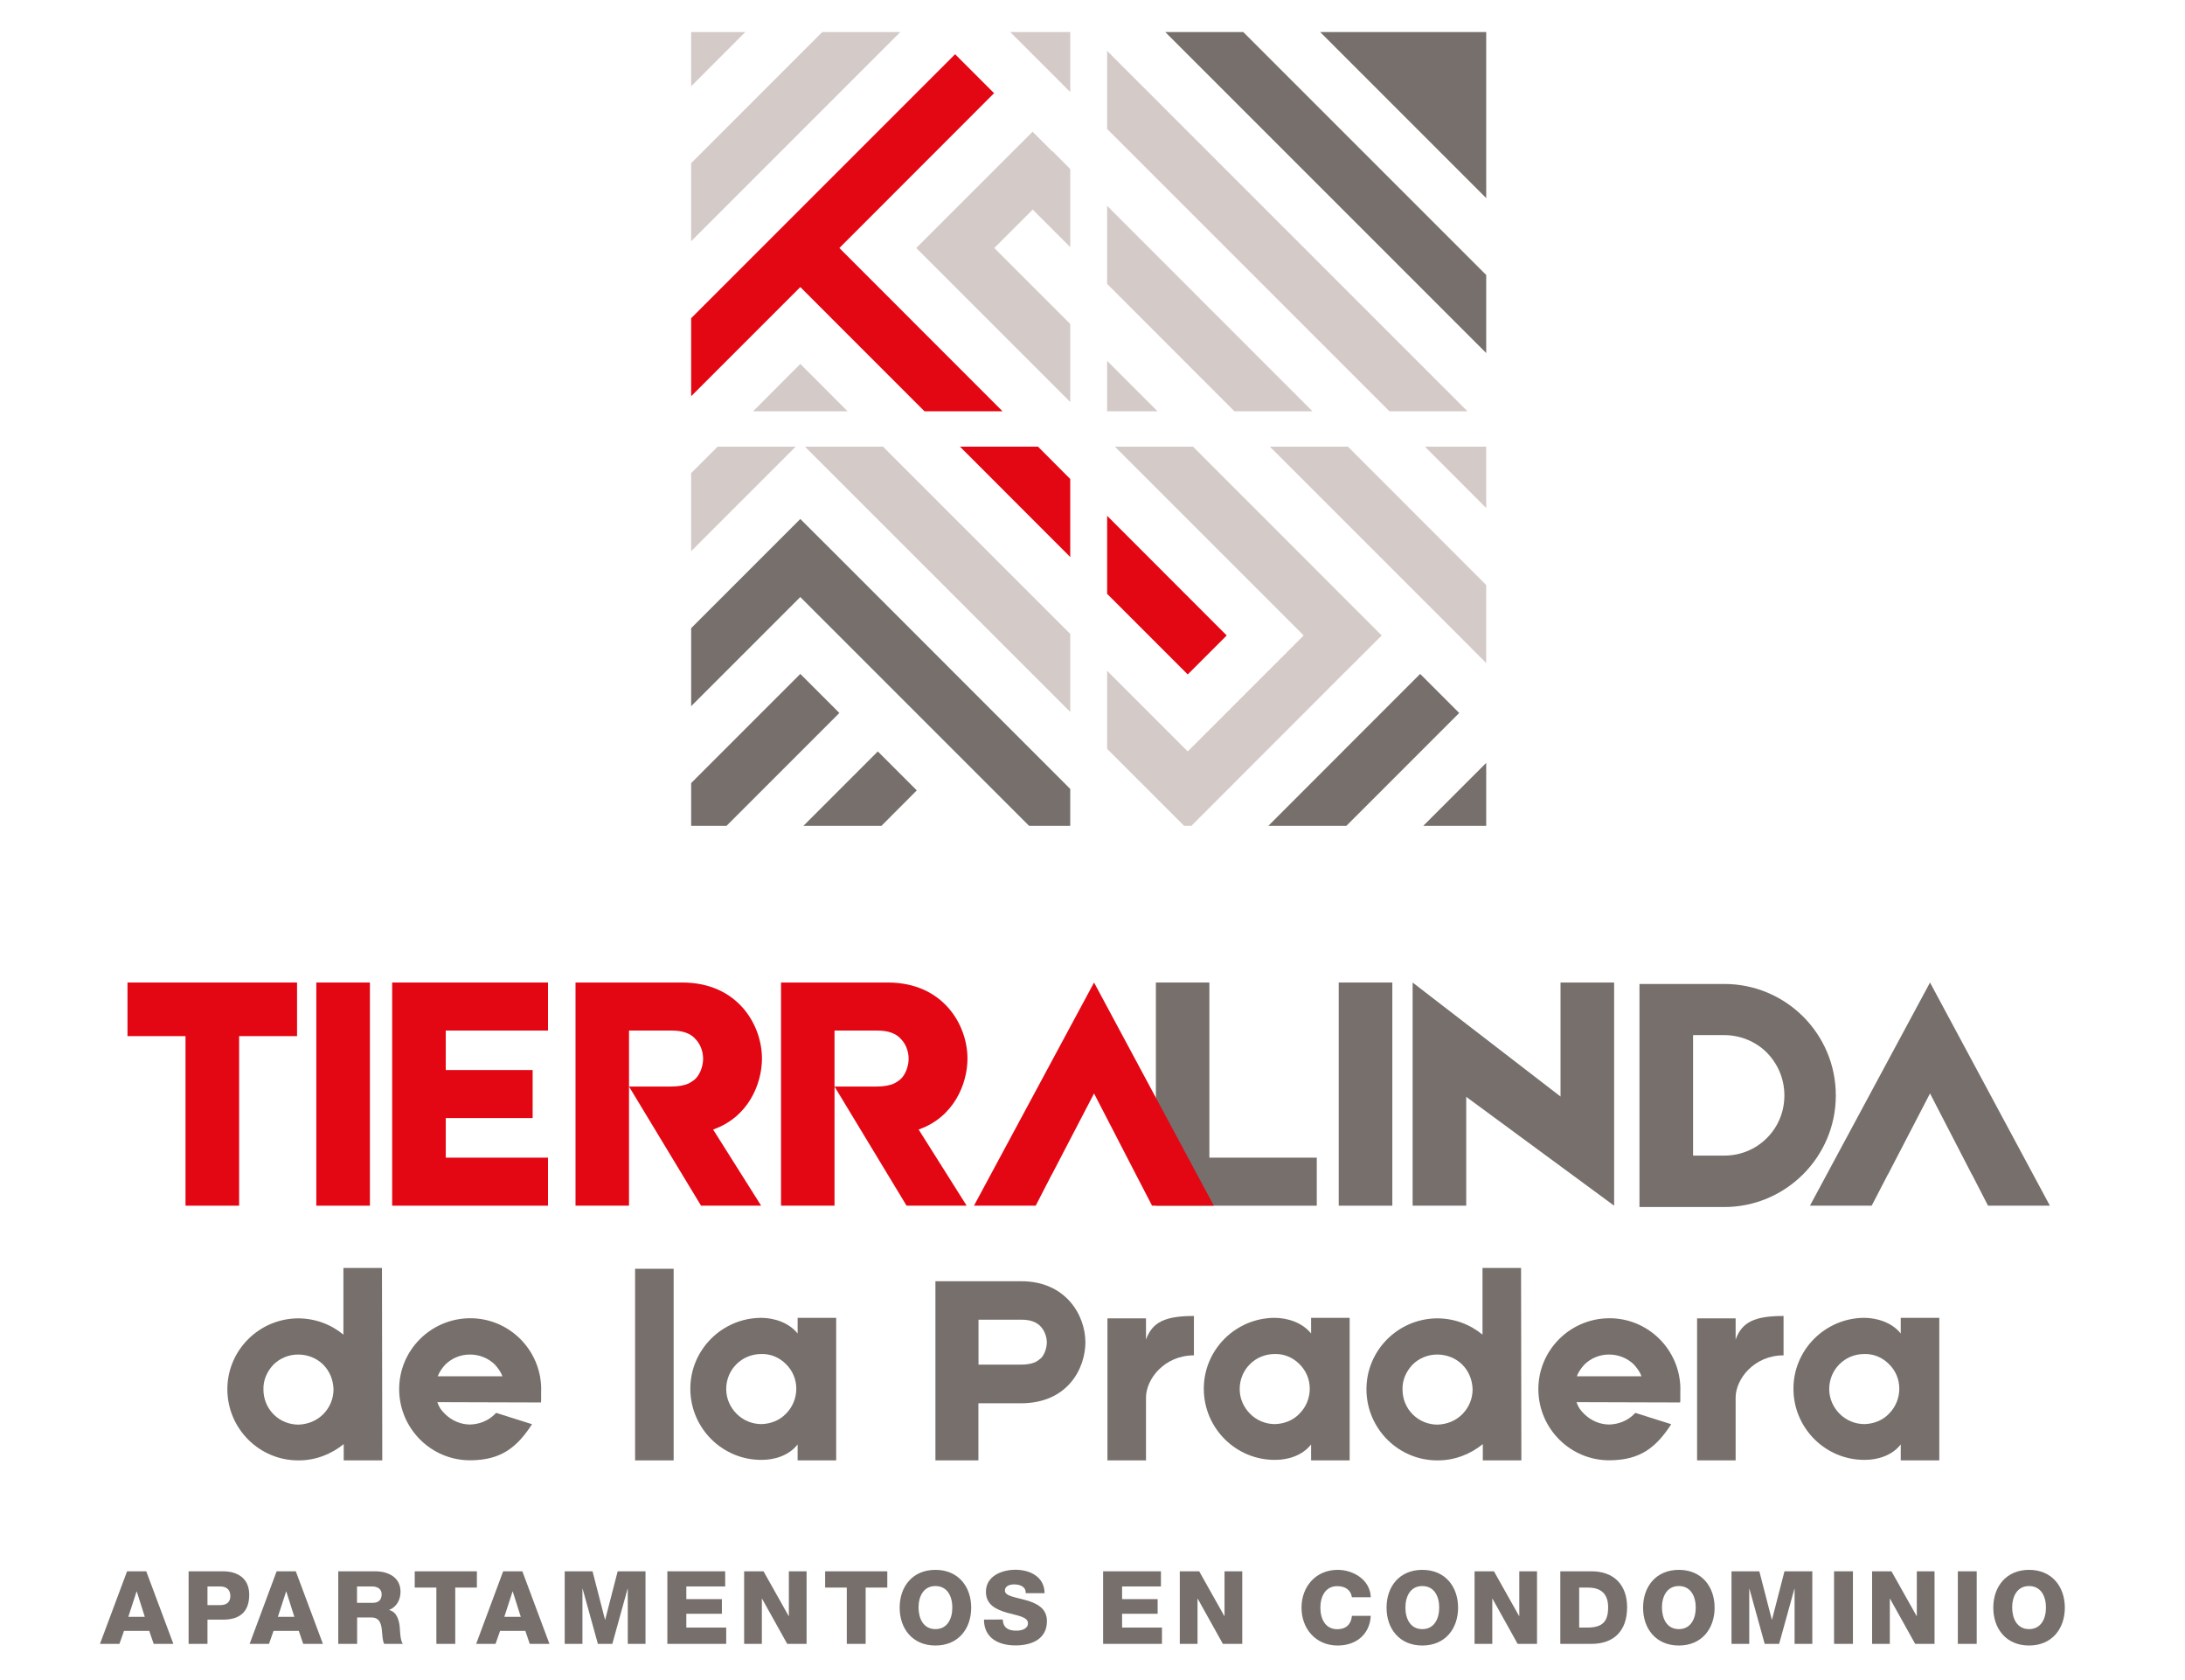 <?xml version="1.0" encoding="UTF-8"?> <!-- Generator: Adobe Illustrator 25.4.1, SVG Export Plug-In . SVG Version: 6.00 Build 0) --> <svg xmlns="http://www.w3.org/2000/svg" xmlns:xlink="http://www.w3.org/1999/xlink" version="1.1" id="Capa_2" x="0px" y="0px" viewBox="0 0 212 163" style="enable-background:new 0 0 212 163;" xml:space="preserve"> <style type="text/css"> .st0{fill:#766F6C;} .st1{fill:#E30613;} .st2{fill:#D4CAC8;} </style> <g> <g> <g> <g> <path class="st0" d="M33.35,141.68v-1.58c-1.18,0.96-2.7,1.58-4.36,1.58c-3.8,0.03-6.9-3.05-6.93-6.85 c-0.03-3.8,3.05-6.9,6.85-6.93c1.68,0,3.21,0.59,4.41,1.58v-6.47h3.74l0.03,18.67H33.35z M32.36,134.78 c-0.03-0.91-0.37-1.77-1.02-2.41c-0.64-0.62-1.5-0.96-2.41-0.96c-0.91,0-1.77,0.35-2.41,0.99c-0.62,0.67-0.99,1.5-0.96,2.41 c0,0.91,0.35,1.77,0.99,2.41c0.64,0.64,1.5,0.99,2.41,0.99c0.91-0.03,1.77-0.37,2.41-1.02 C32.01,136.54,32.36,135.69,32.36,134.78z"></path> <path class="st0" d="M52.49,136.06l-10.06-0.03c0.19,0.53,0.37,0.78,0.78,1.18c0.67,0.64,1.52,0.99,2.41,0.99 c0.91-0.03,1.77-0.37,2.41-1.02c0.03-0.03,0.08-0.08,0.11-0.11l3.48,1.1c-1.44,2.22-2.97,3.48-5.96,3.5 c-3.8,0.03-6.9-3.05-6.93-6.85c-0.03-3.8,3.05-6.9,6.85-6.93c3.8-0.03,6.9,3.05,6.93,6.85 C52.49,134.94,52.52,135.88,52.49,136.06z M43.19,132.4c-0.29,0.32-0.56,0.7-0.72,1.12h6.28c-0.16-0.43-0.43-0.8-0.75-1.15 c-0.64-0.62-1.5-0.96-2.41-0.96C44.69,131.41,43.83,131.76,43.19,132.4z"></path> <path class="st0" d="M65.36,141.68h-3.74v-18.59h3.74V141.68z"></path> <path class="st0" d="M81.13,127.85v13.83h-3.74v-1.55c-0.83,1.07-2.22,1.5-3.48,1.5c-3.8,0.03-6.9-3.05-6.93-6.85 c-0.03-3.8,3.05-6.9,6.85-6.93c1.31,0,2.73,0.48,3.56,1.52v-1.52H81.13z M77.26,134.73c0-0.91-0.35-1.76-1.02-2.41 c-0.64-0.64-1.5-0.99-2.38-0.96c-0.91,0-1.77,0.35-2.41,0.99c-0.64,0.64-0.99,1.5-0.99,2.41c0,0.91,0.37,1.76,1.02,2.41 c0.64,0.64,1.5,0.99,2.41,0.99c0.91-0.03,1.77-0.37,2.38-1.02C76.91,136.49,77.26,135.63,77.26,134.73z"></path> <path class="st0" d="M105.31,130.23c0,2.46-1.66,5.91-6.26,5.91c-1.55,0-2.94,0-4.12,0v5.54h-4.17v-5.54V124.3h4.17 c0.53,0,1.69,0,4.17,0C103.38,124.3,105.31,127.56,105.31,130.23z M101.57,130.23c0-0.43-0.16-1.04-0.56-1.5 c-0.43-0.48-1.04-0.7-1.9-0.7h-4.17v4.36h4.12c0.56,0,1.02-0.08,1.39-0.24c0.24-0.13,0.43-0.27,0.62-0.45 C101.43,131.25,101.57,130.63,101.57,130.23z"></path> <path class="st0" d="M115.84,127.67v3.82c-2.89,0-4.65,2.33-4.65,4.09v6.1h-3.74v-6.1v-7.68h3.74v2.06 C111.81,128.25,113.06,127.67,115.84,127.67z"></path> <path class="st0" d="M130.95,127.85v13.83h-3.74v-1.55c-0.83,1.07-2.22,1.5-3.48,1.5c-3.8,0.03-6.9-3.05-6.93-6.85 c-0.03-3.8,3.05-6.9,6.85-6.93c1.31,0,2.73,0.48,3.56,1.52v-1.52H130.95z M127.08,134.73c0-0.91-0.35-1.76-1.02-2.41 c-0.64-0.64-1.5-0.99-2.38-0.96c-0.91,0-1.77,0.35-2.41,0.99c-0.64,0.64-0.99,1.5-0.99,2.41c0,0.91,0.37,1.76,1.02,2.41 c0.64,0.64,1.5,0.99,2.41,0.99c0.91-0.03,1.77-0.37,2.38-1.02C126.73,136.49,127.08,135.63,127.08,134.73z"></path> <path class="st0" d="M143.87,141.68v-1.58c-1.18,0.96-2.7,1.58-4.36,1.58c-3.8,0.03-6.9-3.05-6.93-6.85 c-0.03-3.8,3.05-6.9,6.85-6.93c1.68,0,3.21,0.59,4.41,1.58v-6.47h3.74l0.03,18.67H143.87z M142.88,134.78 c-0.03-0.91-0.37-1.77-1.02-2.41c-0.64-0.62-1.5-0.96-2.41-0.96c-0.91,0-1.77,0.35-2.41,0.99c-0.62,0.67-0.99,1.5-0.96,2.41 c0,0.91,0.35,1.77,0.99,2.41c0.64,0.64,1.5,0.99,2.41,0.99c0.91-0.03,1.77-0.37,2.41-1.02 C142.53,136.54,142.88,135.69,142.88,134.78z"></path> <path class="st0" d="M163.02,136.06l-10.06-0.03c0.19,0.53,0.37,0.78,0.78,1.18c0.67,0.64,1.52,0.99,2.41,0.99 c0.91-0.03,1.77-0.37,2.41-1.02c0.03-0.03,0.08-0.08,0.11-0.11l3.48,1.1c-1.44,2.22-2.97,3.48-5.96,3.5 c-3.8,0.03-6.9-3.05-6.93-6.85c-0.03-3.8,3.05-6.9,6.85-6.93c3.8-0.03,6.9,3.05,6.93,6.85 C163.02,134.94,163.05,135.88,163.02,136.06z M153.71,132.4c-0.29,0.32-0.56,0.7-0.72,1.12h6.28c-0.16-0.43-0.43-0.8-0.75-1.15 c-0.64-0.62-1.5-0.96-2.41-0.96C155.21,131.41,154.35,131.76,153.71,132.4z"></path> <path class="st0" d="M173.05,127.67v3.82c-2.89,0-4.65,2.33-4.65,4.09v6.1h-3.74v-6.1v-7.68h3.74v2.06 C169.01,128.25,170.26,127.67,173.05,127.67z"></path> <path class="st0" d="M188.16,127.85v13.83h-3.74v-1.55c-0.83,1.07-2.22,1.5-3.48,1.5c-3.8,0.03-6.9-3.05-6.93-6.85 c-0.03-3.8,3.05-6.9,6.85-6.93c1.31,0,2.73,0.48,3.56,1.52v-1.52H188.16z M184.28,134.73c0-0.91-0.35-1.76-1.02-2.41 c-0.64-0.64-1.5-0.99-2.38-0.96c-0.91,0-1.77,0.35-2.41,0.99c-0.64,0.64-0.99,1.5-0.99,2.41c0,0.91,0.37,1.76,1.02,2.41 c0.64,0.64,1.5,0.99,2.41,0.99c0.91-0.03,1.77-0.37,2.38-1.02C183.93,136.49,184.28,135.63,184.28,134.73z"></path> </g> </g> <g> <g> <polygon class="st0" points="187.26,95.32 175.61,116.97 181.6,116.97 183.17,113.94 183.18,113.94 187.26,106.08 191.32,113.94 191.33,113.94 192.89,116.97 198.89,116.97 "></polygon> </g> <path class="st0" d="M127.76,112.31v4.66h-10.42h-0.03h-5.16V95.32h5.19v16.99H127.76z"></path> <path class="st0" d="M135.09,95.32v21.65h-5.2V95.32H135.09z"></path> <path class="st0" d="M156.61,95.32v21.65l-14.35-10.56v10.56h-5.2V95.32l14.35,11.06V95.32H156.61z"></path> <path class="st0" d="M178.12,106.28c0,5.96-4.86,10.82-10.82,10.82h-7.96h-0.27V95.46h0.07h8.16 C173.26,95.46,178.12,100.28,178.12,106.28z M173.13,106.28c0-1.57-0.6-3.03-1.7-4.16c-1.1-1.1-2.6-1.7-4.16-1.7h-3v11.69h3.03 c1.57,0,3.03-0.6,4.13-1.7C172.53,109.31,173.13,107.84,173.13,106.28z"></path> <path class="st1" d="M23.2,100.52v16.45H18v-16.45h-5.63v-5.2h16.45v5.2H23.2z"></path> <path class="st1" d="M35.89,95.32v21.65h-5.2V95.32H35.89z"></path> <path class="st1" d="M43.25,112.31h9.92v4.66H38.05V95.32h15.12v4.66h-9.92v3.83h8.43v4.66h-8.43V112.31z"></path> <path class="st1" d="M69.19,109.58l4.66,7.39h-5.83l-6.99-11.56v11.56h-5.19V95.32c0,0,7.26,0,10.36,0 c5.33,0,7.73,4.06,7.73,7.39C73.92,105.15,72.62,108.38,69.19,109.58z M61.03,105.41h4.09c0.67,0,1.27-0.1,1.7-0.3 c0.3-0.17,0.57-0.33,0.77-0.57c0.47-0.57,0.63-1.33,0.63-1.83c0-0.53-0.17-1.3-0.7-1.86c-0.5-0.6-1.27-0.87-2.36-0.87h-4.13 V105.41z"></path> <path class="st1" d="M89.13,109.58l4.66,7.39h-5.83l-6.99-11.56v11.56h-5.19V95.32c0,0,7.26,0,10.36,0 c5.33,0,7.73,4.06,7.73,7.39C93.86,105.15,92.56,108.38,89.13,109.58z M80.97,105.41h4.09c0.67,0,1.27-0.1,1.7-0.3 c0.3-0.17,0.57-0.33,0.77-0.57c0.47-0.57,0.63-1.33,0.63-1.83c0-0.53-0.17-1.3-0.7-1.86c-0.5-0.6-1.27-0.87-2.36-0.87h-4.13 V105.41z"></path> <g> <polygon class="st1" points="106.15,95.32 94.5,116.97 100.49,116.97 102.05,113.94 102.06,113.94 106.15,106.08 110.21,113.94 110.21,113.94 111.78,116.97 117.77,116.97 "></polygon> </g> </g> <g> <g> <polygon class="st1" points="119.02,61.65 107.42,50.04 107.42,57.61 115.24,65.43 "></polygon> <polygon class="st1" points="89.7,39.9 97.27,39.9 81.44,24.06 96.45,9.04 92.67,5.26 67.06,30.87 67.06,38.44 77.65,27.85 "></polygon> <polygon class="st1" points="103.84,54.04 103.84,46.47 100.71,43.33 93.14,43.33 "></polygon> </g> <g> <g> <g> <polygon class="st0" points="144.2,26.68 120.63,3.11 113.06,3.11 144.2,34.25 "></polygon> </g> <g> <polygon class="st0" points="144.2,3.11 128.09,3.11 144.2,19.22 "></polygon> </g> </g> </g> <g> <g> <g> <polygon class="st0" points="141.58,69.17 137.79,65.38 123.06,80.12 130.63,80.12 "></polygon> </g> <g> <polygon class="st0" points="144.2,74.01 138.09,80.12 144.2,80.12 "></polygon> </g> <g> <polygon class="st0" points="88.95,76.68 85.17,72.9 77.95,80.12 85.52,80.12 "></polygon> </g> <g> <polygon class="st0" points="67.06,60.94 67.06,68.51 77.65,57.92 99.85,80.12 103.84,80.12 103.84,76.54 81.44,54.13 77.65,50.35 73.87,54.13 "></polygon> </g> <g> <polygon class="st0" points="70.49,80.12 81.44,69.17 77.65,65.38 67.06,75.97 67.06,80.12 "></polygon> </g> </g> </g> <g> <g> <polygon class="st2" points="114.89,80.12 115.59,80.12 130.27,65.43 131.89,63.82 134.06,61.65 115.75,43.33 108.17,43.33 126.49,61.65 115.24,72.9 107.42,65.08 107.42,72.65 "></polygon> <polygon class="st2" points="107.42,35.01 107.42,39.9 112.31,39.9 "></polygon> <polygon class="st2" points="141.53,61.65 144.2,64.33 144.2,56.76 130.78,43.33 123.21,43.33 "></polygon> <polygon class="st2" points="141.53,46.61 144.2,49.29 144.2,43.33 138.25,43.33 "></polygon> <polygon class="st2" points="79.78,3.11 67.06,15.83 67.06,23.4 87.35,3.11 "></polygon> <polygon class="st2" points="134.81,39.9 142.38,39.9 107.42,4.94 107.42,12.51 "></polygon> <polygon class="st2" points="107.42,80.11 107.42,80.12 107.42,80.12 "></polygon> <polygon class="st2" points="119.77,39.9 127.34,39.9 107.42,19.97 107.42,27.54 "></polygon> <polygon class="st2" points="77.2,43.33 69.63,43.33 67.06,45.9 67.06,53.47 "></polygon> <polygon class="st2" points="67.06,8.37 72.31,3.11 67.06,3.11 "></polygon> <polygon class="st2" points="103.84,3.11 98.02,3.11 103.84,8.93 "></polygon> <polygon class="st2" points="102.09,14.68 100.19,12.78 88.9,24.06 89.85,25.01 103.84,39 103.84,31.43 96.47,24.06 100.2,20.33 103.84,23.97 103.84,16.4 102.11,14.66 "></polygon> <polygon class="st2" points="77.65,35.31 73.07,39.9 82.24,39.9 "></polygon> <polygon class="st2" points="103.84,61.5 85.67,43.33 78.1,43.33 103.84,69.07 "></polygon> </g> </g> </g> </g> <g> <g> <path class="st0" d="M12.33,152.44h1.86l2.63,7.04h-1.91l-0.43-1.26h-2.45l-0.44,1.26H9.7L12.33,152.44z M12.45,156.86h1.6 l-0.78-2.46h-0.02L12.45,156.86z"></path> <path class="st0" d="M18.3,152.44h3.34c1.31,0,2.54,0.6,2.54,2.27c0,1.74-1,2.42-2.54,2.42h-1.51v2.35H18.3V152.44z M20.13,155.72h1.23c0.57,0,0.99-0.24,0.99-0.88c0-0.66-0.42-0.93-0.99-0.93h-1.23V155.72z"></path> <path class="st0" d="M26.84,152.44h1.86l2.63,7.04h-1.91l-0.43-1.26h-2.45l-0.44,1.26h-1.88L26.84,152.44z M26.96,156.86h1.6 l-0.78-2.46h-0.02L26.96,156.86z"></path> <path class="st0" d="M32.81,152.44h3.59c1.24,0,2.46,0.56,2.46,1.98c0,0.76-0.36,1.48-1.1,1.76v0.02 c0.75,0.18,0.97,1.01,1.03,1.69c0.02,0.3,0.05,1.33,0.3,1.59h-1.81c-0.16-0.24-0.19-0.93-0.21-1.12 c-0.05-0.71-0.17-1.44-1.03-1.44h-1.39v2.56h-1.83V152.44z M34.64,155.5h1.54c0.55,0,0.85-0.3,0.85-0.83 c0-0.52-0.41-0.76-0.93-0.76h-1.46V155.5z"></path> <path class="st0" d="M46.27,154.02h-2.1v5.46h-1.83v-5.46h-2.1v-1.58h6.03V154.02z"></path> <path class="st0" d="M48.82,152.44h1.86l2.63,7.04H51.4l-0.43-1.26h-2.45l-0.44,1.26h-1.88L48.82,152.44z M48.93,156.86h1.6 l-0.78-2.46h-0.02L48.93,156.86z"></path> <path class="st0" d="M54.79,152.44h2.7l1.21,4.69h0.02l1.21-4.69h2.7v7.04h-1.72v-5.34h-0.02l-1.48,5.34h-1.4l-1.48-5.34h-0.02 v5.34h-1.72V152.44z"></path> <path class="st0" d="M64.75,152.44h5.61v1.47h-3.77v1.23h3.45v1.42h-3.45v1.34h3.87v1.58h-5.71V152.44z"></path> <path class="st0" d="M72.2,152.44h1.88l2.44,4.34h0.02v-4.34h1.72v7.04h-1.88l-2.44-4.38h-0.02v4.38H72.2V152.44z"></path> <path class="st0" d="M86.09,154.02h-2.1v5.46h-1.83v-5.46h-2.1v-1.58h6.03V154.02z"></path> <path class="st0" d="M90.76,152.3c2.22,0,3.47,1.63,3.47,3.67c0,2.04-1.25,3.67-3.47,3.67s-3.47-1.63-3.47-3.67 C87.29,153.92,88.54,152.3,90.76,152.3z M90.76,158.05c1.18,0,1.64-1.04,1.64-2.09c0-1.04-0.45-2.09-1.64-2.09 c-1.18,0-1.64,1.04-1.64,2.09C89.13,157.01,89.58,158.05,90.76,158.05z"></path> <path class="st0" d="M97.29,157.11c0.04,0.83,0.55,1.09,1.33,1.09c0.55,0,1.12-0.2,1.12-0.72c0-0.62-1.01-0.74-2.02-1.02 c-1.01-0.29-2.06-0.74-2.06-2.03c0-1.54,1.55-2.14,2.87-2.14c1.4,0,2.81,0.68,2.82,2.27h-1.83c0.03-0.64-0.57-0.85-1.13-0.85 c-0.39,0-0.89,0.14-0.89,0.6c0,0.54,1.01,0.64,2.04,0.93c1.01,0.29,2.04,0.76,2.04,2.03c0,1.78-1.52,2.36-3.06,2.36 c-1.62,0-3.05-0.71-3.05-2.51H97.29z"></path> <path class="st0" d="M107.03,152.44h5.61v1.47h-3.77v1.23h3.45v1.42h-3.45v1.34h3.87v1.58h-5.71V152.44z"></path> <path class="st0" d="M114.47,152.44h1.88l2.44,4.34h0.02v-4.34h1.72v7.04h-1.88l-2.44-4.38h-0.02v4.38h-1.72V152.44z"></path> <path class="st0" d="M131.17,154.96c-0.1-0.71-0.65-1.08-1.42-1.08c-1.18,0-1.64,1.04-1.64,2.09c0,1.04,0.45,2.09,1.64,2.09 c0.86,0,1.35-0.49,1.42-1.3H133c-0.1,1.81-1.43,2.88-3.21,2.88c-2.13,0-3.51-1.63-3.51-3.67c0-2.04,1.38-3.67,3.51-3.67 c1.52,0,3.16,0.97,3.21,2.66H131.17z"></path> <path class="st0" d="M138,152.3c2.22,0,3.47,1.63,3.47,3.67c0,2.04-1.25,3.67-3.47,3.67c-2.22,0-3.47-1.63-3.47-3.67 C134.53,153.92,135.78,152.3,138,152.3z M138,158.05c1.18,0,1.64-1.04,1.64-2.09c0-1.04-0.45-2.09-1.64-2.09 c-1.18,0-1.64,1.04-1.64,2.09C136.36,157.01,136.82,158.05,138,158.05z"></path> <path class="st0" d="M143.07,152.44h1.88l2.44,4.34h0.02v-4.34h1.72v7.04h-1.88l-2.44-4.38h-0.02v4.38h-1.72V152.44z"></path> <path class="st0" d="M151.39,152.44h3.03c2.16,0,3.45,1.31,3.45,3.49c0,2.31-1.31,3.55-3.45,3.55h-3.03V152.44z M153.22,157.9 h0.87c1.39-0.03,1.94-0.57,1.94-1.98c0-1.28-0.69-1.9-1.94-1.9h-0.87V157.9z"></path> <path class="st0" d="M162.89,152.3c2.22,0,3.47,1.63,3.47,3.67c0,2.04-1.25,3.67-3.47,3.67c-2.22,0-3.47-1.63-3.47-3.67 C159.42,153.92,160.68,152.3,162.89,152.3z M162.89,158.05c1.18,0,1.64-1.04,1.64-2.09c0-1.04-0.45-2.09-1.64-2.09 c-1.18,0-1.64,1.04-1.64,2.09C161.26,157.01,161.71,158.05,162.89,158.05z"></path> <path class="st0" d="M168,152.44h2.7l1.21,4.69h0.02l1.21-4.69h2.7v7.04h-1.72v-5.34h-0.02l-1.48,5.34h-1.4l-1.48-5.34h-0.02 v5.34H168V152.44z"></path> <path class="st0" d="M177.95,152.44h1.83v7.04h-1.83V152.44z"></path> <path class="st0" d="M181.64,152.44h1.88l2.44,4.34h0.02v-4.34h1.72v7.04h-1.88l-2.44-4.38h-0.02v4.38h-1.72V152.44z"></path> <path class="st0" d="M189.96,152.44h1.83v7.04h-1.83V152.44z"></path> <path class="st0" d="M196.87,152.3c2.22,0,3.47,1.63,3.47,3.67c0,2.04-1.25,3.67-3.47,3.67c-2.22,0-3.47-1.63-3.47-3.67 C193.4,153.92,194.66,152.3,196.87,152.3z M196.87,158.05c1.18,0,1.64-1.04,1.64-2.09c0-1.04-0.45-2.09-1.64-2.09 c-1.18,0-1.64,1.04-1.64,2.09C195.24,157.01,195.69,158.05,196.87,158.05z"></path> </g> </g> </g> </svg> 